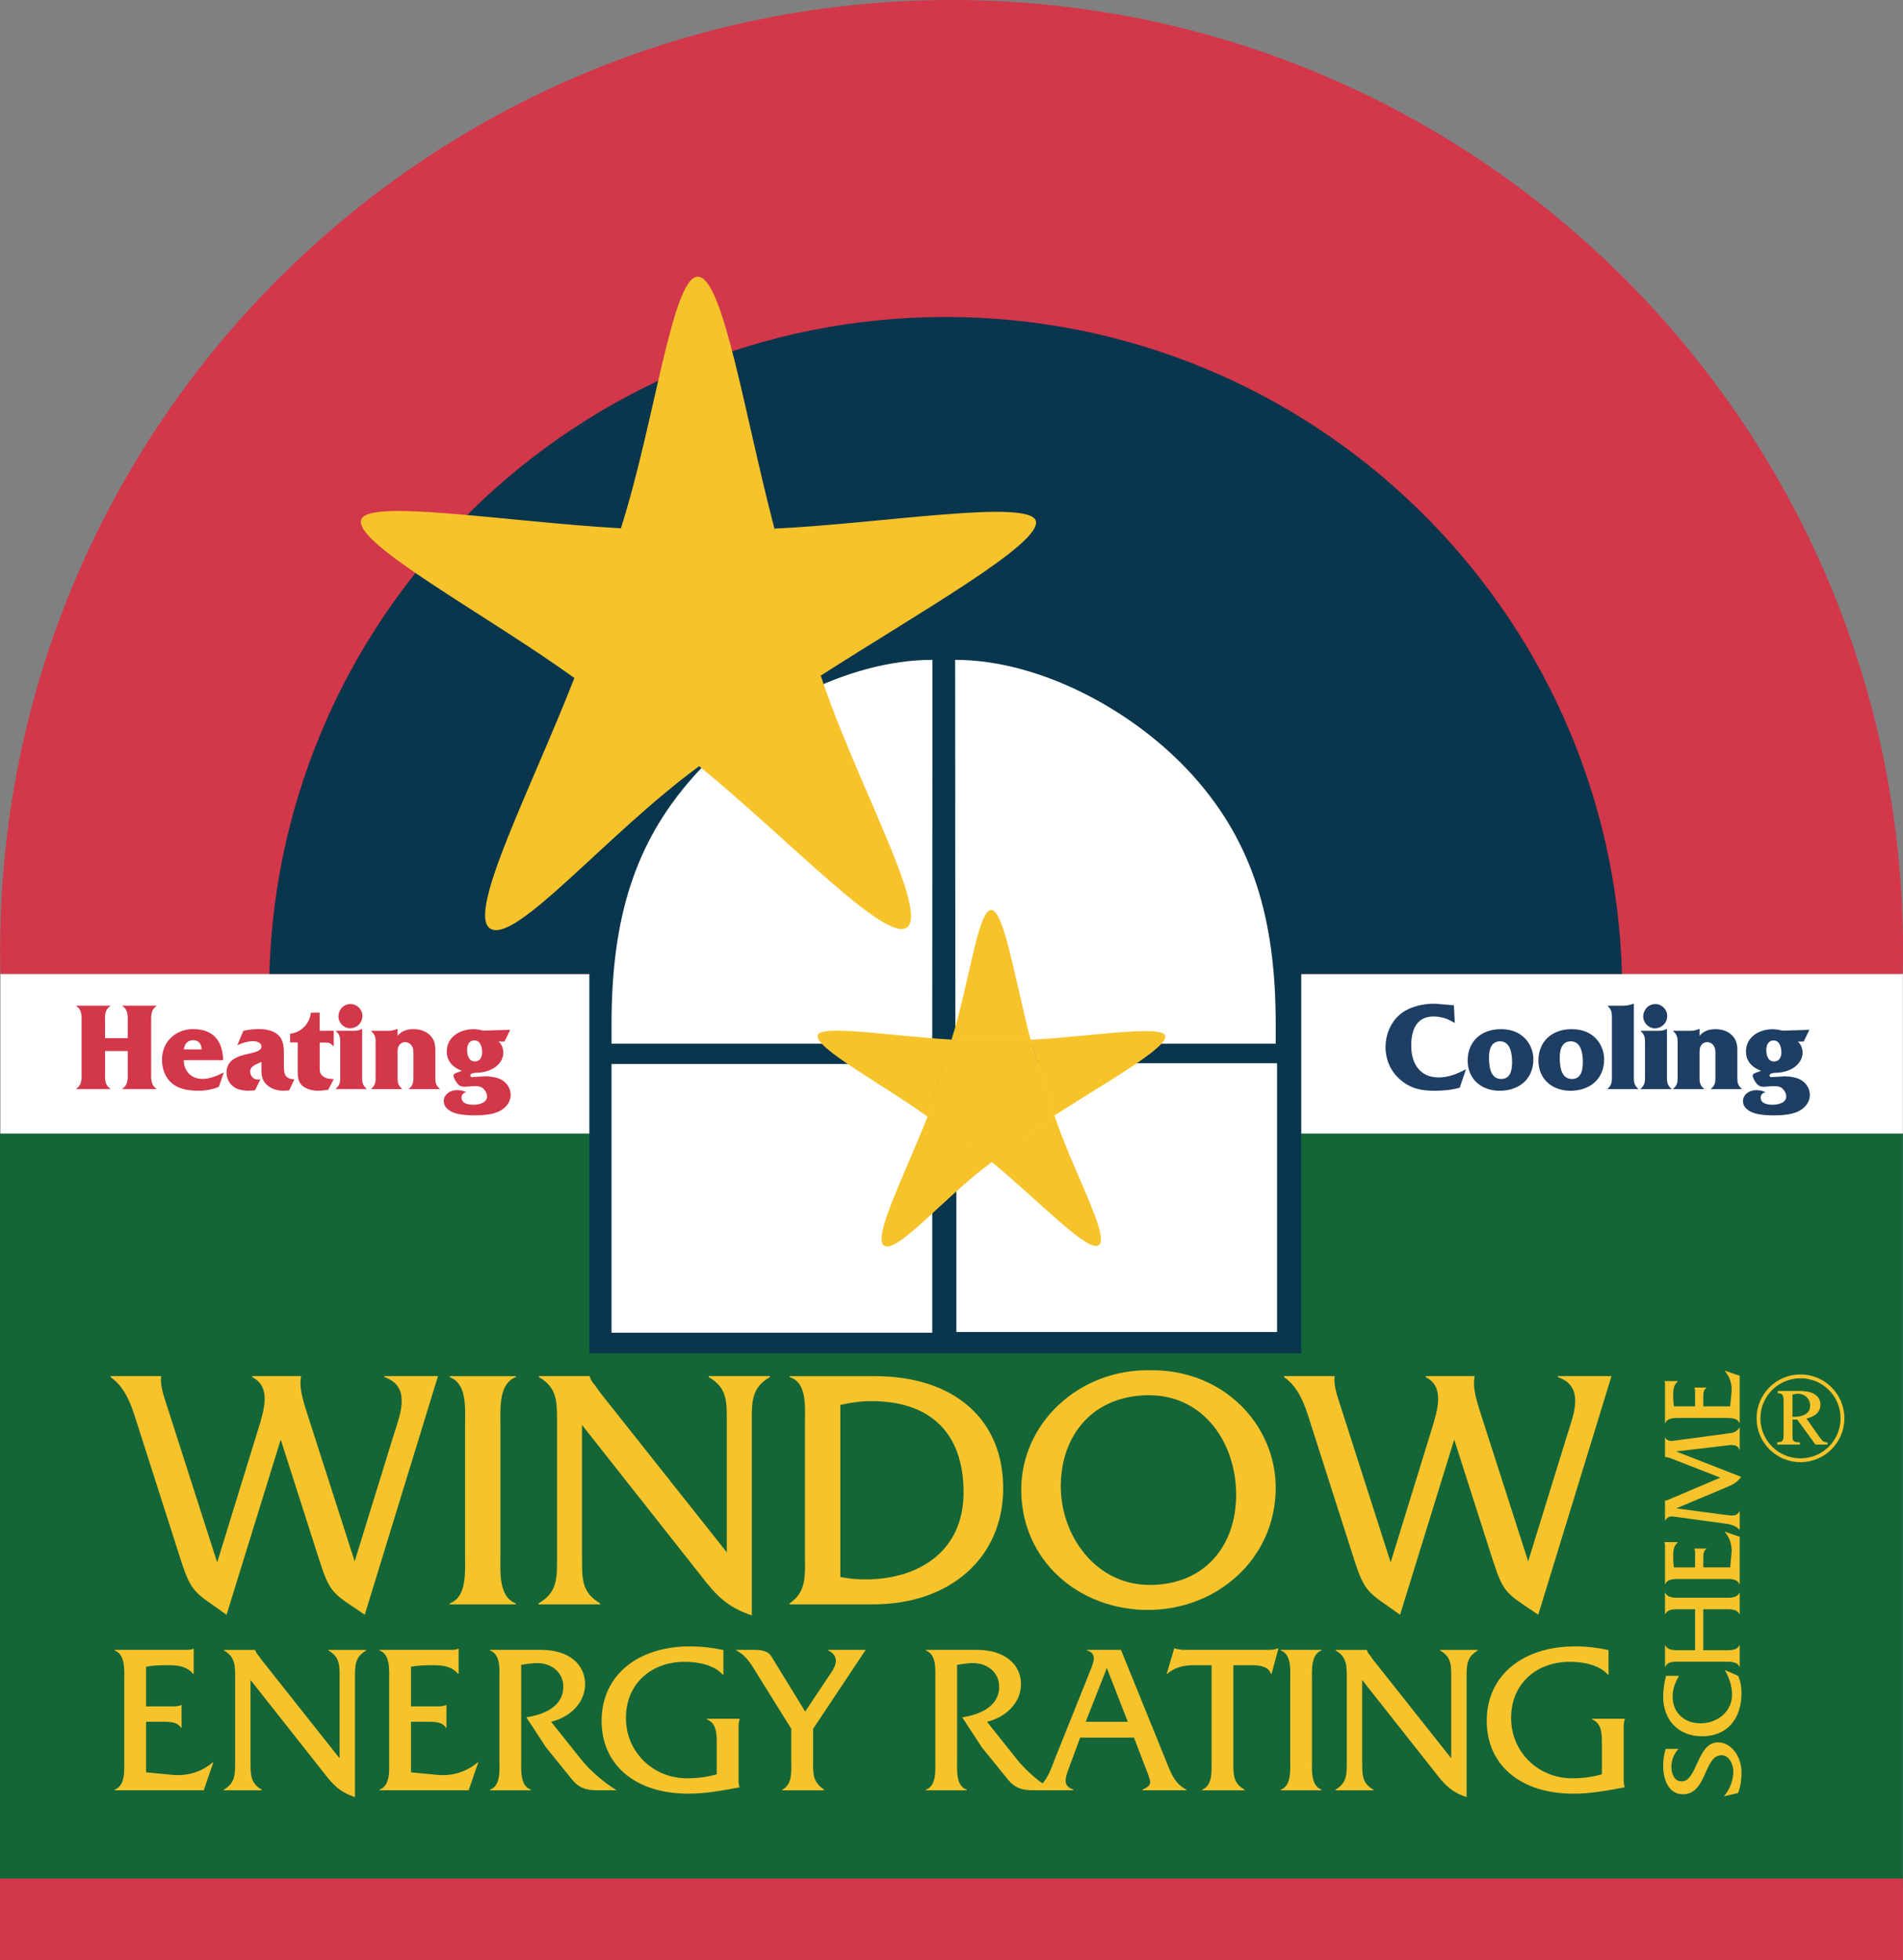 <svg xmlns="http://www.w3.org/2000/svg" width="100" height="103" viewBox="0 0 100 103" fill="none"><rect x="0" y="0" width="100" height="103" fill="#808080" stroke="none"/><g clip-path="url(#clip0_1290_3611)"><path d="M99.993 51.178H0.023V59.576H99.993V51.178Z" fill="white"></path><path d="M99.993 59.576H0V99.172H99.993V59.576Z" fill="#156637"></path><path d="M99.993 98.724H0V103H99.993V98.724Z" fill="#D3374A"></path><path d="M99.984 51.178C99.995 50.769 100 50.361 100 49.951C100 22.364 77.616 0 50.004 0C22.392 0 0.007 22.364 0.007 49.951C0.007 50.361 0.012 50.769 0.023 51.178H99.984Z" fill="#D3374A"></path><path d="M85.233 51.178C84.701 32.023 68.993 16.657 49.691 16.657C30.389 16.657 14.681 32.023 14.152 51.178H30.97V71.114H68.379V51.178H85.234" fill="#09364D"></path><path d="M48.988 55.913H32.135V70.036H48.988V55.913Z" fill="white"></path><path d="M67.108 55.874H50.256V69.997H67.108V55.874Z" fill="white"></path><path d="M48.998 34.676C44.502 34.676 39.494 37.382 36.429 40.826C33.363 44.27 32.135 48.252 32.135 53.812V54.849H48.988V53.945L49 34.676" fill="white"></path><path d="M50.188 34.676C54.68 34.676 59.684 37.382 62.746 40.826C65.809 44.27 67.037 48.252 67.037 53.812V54.849H50.202V53.945L50.19 34.676" fill="white"></path><path d="M30.182 35.628C25.498 32.256 18.667 28.619 18.971 27.334C19.242 26.184 26.479 27.411 32.626 27.764" fill="#F6C32B"></path><path d="M36.748 40.257C31.857 43.837 27.028 49.709 25.737 48.782C24.546 47.925 27.947 41.359 30.182 35.63" fill="#F6C32B"></path><path d="M43.129 35.507C44.935 40.986 48.797 47.821 47.672 48.729C46.588 49.605 41.478 44.134 36.713 40.239" fill="#F6C32B"></path><path d="M40.695 27.778C46.123 27.536 54.123 26.195 54.433 27.38C54.743 28.567 48.307 32.181 43.129 35.505" fill="#F6C32B"></path><path d="M32.626 27.762C34.389 22.269 35.324 14.51 36.678 14.542C38.006 14.573 39.131 21.831 40.695 27.778" fill="#F6C32B"></path><path d="M32.578 27.783L32.699 27.73L40.673 27.762L40.718 27.794L43.141 35.465L43.111 35.542L36.803 40.253L36.671 40.262L30.194 35.663L30.17 35.586L32.578 27.783Z" fill="#F6C32B"></path><path d="M48.74 58.682C46.328 56.945 42.809 55.072 42.967 54.411C43.108 53.819 46.834 54.451 49.998 54.632" fill="#F6C32B"></path><path d="M52.123 61.066C49.603 62.91 47.116 65.935 46.451 65.456C45.839 65.015 47.59 61.634 48.74 58.682" fill="#F6C32B"></path><path d="M55.408 58.619C56.338 61.441 58.328 64.96 57.749 65.428C57.191 65.881 54.558 63.062 52.105 61.056" fill="#F6C32B"></path><path d="M54.156 54.639C56.95 54.515 61.071 53.824 61.231 54.434C61.39 55.046 58.077 56.907 55.408 58.619" fill="#F6C32B"></path><path d="M50 54.63C50.907 51.801 51.389 47.805 52.088 47.821C52.772 47.837 53.351 51.575 54.156 54.637" fill="#F6C32B"></path><path d="M49.975 54.641L50.037 54.614L54.144 54.63L54.166 54.648L55.414 58.598L55.4 58.639L52.151 61.064L52.082 61.068L48.747 58.7L48.735 58.66L49.975 54.641Z" fill="#F6C32B"></path><path d="M11.903 84.858C10.243 83.656 10.078 83.784 9.477 81.905L7.324 75.178C6.996 74.176 6.722 72.991 5.81 72.371V72.316H8.473C8.399 72.718 8.582 73.282 8.692 73.629L11.412 82.105L13.546 75.178C13.894 74.067 14.259 72.882 13.255 72.371V72.316H15.827C15.718 72.772 15.845 73.356 16.101 74.156L18.637 82.049L20.698 75.378C21.027 74.339 21.628 72.863 20.206 72.371V72.316H23.016L19.167 84.856C17.488 83.708 17.36 83.8 16.759 81.922L14.752 75.651L11.906 84.856" fill="#F6C32B"></path><path d="M24.437 74.888C24.437 74.05 24.565 72.718 23.633 72.372V72.318H27.1V72.372C26.188 72.719 26.296 74.067 26.296 74.888V81.76C26.296 82.58 26.188 83.91 27.1 84.257V84.311H23.633V84.257C24.546 83.93 24.437 82.58 24.437 81.76V74.888Z" fill="#F6C32B"></path><path d="M30.586 81.942C30.586 82.962 30.568 83.691 31.535 84.257V84.311H28.305V84.257C29.272 83.693 29.272 82.964 29.272 81.942V74.668C29.272 73.648 29.272 72.917 28.323 72.371V72.316H30.985V72.334C31.059 72.553 31.131 72.644 31.259 72.789L31.515 73.154L38.192 81.576V74.666C38.192 73.647 38.21 72.916 37.243 72.369V72.314H40.453V72.369C39.504 72.916 39.504 73.645 39.504 74.666V84.891C38.21 84.453 37.643 83.852 36.841 82.813L30.584 74.884V81.938" fill="#F6C32B"></path><path d="M44.158 82.871C44.597 82.962 45.034 82.999 45.49 82.999C48.209 82.999 50.635 81.577 50.635 78.424C50.635 75.271 48.847 73.631 45.8 73.631C45.253 73.631 44.706 73.704 44.158 73.831V82.871ZM42.299 74.816C42.299 73.978 42.427 72.646 41.495 72.372V72.318H45.965C50.124 72.318 52.716 74.577 52.716 78.205C52.716 81.833 49.961 84.311 45.874 84.311H41.495V84.257C42.407 83.637 42.299 82.762 42.299 81.688V74.816Z" fill="#F6C32B"></path><path d="M55.743 78.114C55.743 80.666 57.55 83.291 60.413 83.291C63.276 83.291 64.957 81.269 64.957 78.552C64.957 75.835 63.261 73.32 60.378 73.32C57.496 73.32 55.743 75.362 55.743 78.114ZM67.037 78.188C67.037 81.907 63.953 84.604 60.324 84.604C56.694 84.604 53.665 82.015 53.665 78.279C53.665 74.816 56.675 71.917 60.506 72.008C64.338 71.99 67.037 74.907 67.037 78.188Z" fill="#F6C32B"></path><path d="M73.569 84.858C71.909 83.656 71.744 83.784 71.142 81.905L68.99 75.178C68.662 74.176 68.388 72.991 67.476 72.371V72.316H70.139C70.065 72.718 70.248 73.282 70.358 73.629L73.077 82.105L75.212 75.178C75.56 74.067 75.924 72.882 74.921 72.371V72.316H77.493C77.384 72.772 77.51 73.356 77.766 74.156L80.303 82.049L82.364 75.378C82.692 74.339 83.294 72.863 81.871 72.371V72.316H84.682L80.833 84.856C79.154 83.708 79.026 83.8 78.424 81.922L76.417 75.651L73.572 84.856" fill="#F6C32B"></path><path d="M7.675 93.14L9.101 93.275C9.841 93.343 10.617 93.106 11.178 92.612H11.211L10.706 94.081H6.024V94.047C6.596 93.846 6.529 93.015 6.529 92.51V88.281C6.529 87.766 6.596 86.948 6.024 86.734V86.7H9.617C9.808 86.7 9.999 86.723 10.145 86.644H10.178V87.957H10.145C9.798 87.554 9.336 87.508 8.82 87.508C8.427 87.508 8.035 87.521 7.675 87.587V89.673H9.012C9.191 89.673 9.371 89.673 9.506 89.605H9.54V90.793H9.506C9.327 90.469 8.856 90.479 8.506 90.479H7.675V93.138" fill="#F6C32B"></path><path d="M13.166 92.624C13.166 93.252 13.155 93.702 13.75 94.049V94.082H11.762V94.049C12.357 93.702 12.357 93.254 12.357 92.624V88.15C12.357 87.522 12.357 87.074 11.773 86.737V86.704H13.411V86.714C13.457 86.849 13.501 86.905 13.58 86.995L13.738 87.219L17.846 92.402V88.15C17.846 87.522 17.857 87.074 17.262 86.737V86.704H19.237V86.737C18.653 87.074 18.653 87.522 18.653 88.15V94.442C17.857 94.172 17.508 93.802 17.015 93.162L13.164 88.283V92.624" fill="#F6C32B"></path><path d="M21.597 93.14L23.023 93.275C23.763 93.343 24.539 93.106 25.1 92.612H25.133L24.628 94.081H19.946V94.047C20.518 93.846 20.451 93.015 20.451 92.51V88.281C20.451 87.766 20.518 86.948 19.946 86.734V86.7H23.539C23.73 86.7 23.921 86.723 24.067 86.644H24.1V87.957H24.067C23.719 87.554 23.258 87.508 22.742 87.508C22.349 87.508 21.956 87.521 21.597 87.587V89.673H22.933C23.112 89.673 23.293 89.673 23.428 89.605H23.462V90.793H23.428C23.249 90.469 22.777 90.479 22.428 90.479H21.597V93.138" fill="#F6C32B"></path><path d="M28.423 86.702C29.928 86.702 30.747 87.487 30.747 88.507C30.747 89.527 29.882 90.269 28.961 90.481L30.579 92.51C31.05 93.094 31.757 93.678 32.398 94.081H31.364C30.77 94.081 30.4 93.935 30.063 93.52L28.693 91.827L27.66 90.246C28.558 90.111 29.601 89.696 29.601 88.642C29.601 87.834 28.905 87.363 28.152 87.398C27.895 87.409 27.647 87.444 27.389 87.487V92.512C27.389 93.028 27.323 93.848 27.895 94.049V94.083H25.751V94.049C26.323 93.848 26.245 93.017 26.245 92.512V88.283C26.245 87.768 26.325 86.949 25.751 86.735V86.702H28.423Z" fill="#F6C32B"></path><path d="M38.011 88.002H37.978C37.518 87.487 36.664 87.329 35.98 87.329C34.229 87.329 32.892 88.474 32.892 90.279C32.892 92.085 34.329 93.453 36.103 93.453C36.618 93.453 37.157 93.387 37.664 93.24V91.624C37.664 91.108 37.654 90.558 37.148 90.356V90.323H38.866V90.356C38.81 90.491 38.81 90.67 38.81 90.838V93.418C38.81 93.587 38.797 93.765 38.866 93.923C37.968 94.091 37.092 94.26 36.183 94.26C33.31 94.26 31.614 92.689 31.614 90.435C31.614 88.024 33.533 86.52 36.25 86.52C36.845 86.52 37.429 86.586 38.013 86.711V88.001" fill="#F6C32B"></path><path d="M42.727 92.624C42.727 93.297 42.727 93.634 43.299 94.049V94.083H41.109V94.049C41.66 93.769 41.581 93.04 41.581 92.512V90.852L39.718 87.857C39.415 87.363 39.19 86.993 38.652 86.702H39.673C40.032 86.702 40.369 86.781 40.515 87.016L42.311 89.943L43.704 87.857C43.895 87.577 44.153 87.039 43.525 86.735V86.702H45.49L42.729 90.852V92.624" fill="#F6C32B"></path><path d="M51.326 86.702C52.831 86.702 53.651 87.487 53.651 88.507C53.651 89.527 52.786 90.269 51.865 90.481L53.482 92.51C53.954 93.094 54.661 93.678 55.301 94.081H54.268C53.673 94.081 53.303 93.935 52.967 93.52L51.596 91.827L50.563 90.246C51.461 90.111 52.505 89.696 52.505 88.642C52.505 87.834 51.809 87.363 51.056 87.398C50.798 87.409 50.551 87.444 50.293 87.487V92.512C50.293 93.028 50.226 93.848 50.798 94.049V94.083H48.654V94.049C49.226 93.848 49.149 93.017 49.149 92.512V88.283C49.149 87.768 49.228 86.949 48.654 86.735V86.702H51.326Z" fill="#F6C32B"></path><path d="M58.164 87.655L57.052 90.482H59.264L58.164 87.655ZM56.761 91.311L56.177 92.892C55.942 93.52 55.863 93.846 56.401 94.047V94.081H54.335V94.047C54.986 93.723 55.177 93.094 55.424 92.454L57.3 87.776C57.457 87.373 57.67 86.902 57.131 86.734V86.7H58.905L61.24 92.454C61.497 93.094 61.699 93.721 62.34 94.047V94.081H60.038V94.047C60.587 93.8 60.498 93.677 60.194 92.892L59.587 91.311H56.757H56.761Z" fill="#F6C32B"></path><path d="M64.811 92.624C64.811 93.264 64.801 93.702 65.395 94.049V94.083H63.173V94.049C63.734 93.835 63.667 93.017 63.667 92.512V87.51H62.68C62.197 87.51 61.692 87.633 61.343 87.959H61.31L61.703 86.623H61.736C61.871 86.679 62.017 86.679 62.162 86.702H66.63C66.822 86.702 67.001 86.692 67.146 86.623H67.18L66.82 87.959H66.787C66.641 87.566 66.192 87.51 65.822 87.51H64.811V92.624Z" fill="#F6C32B"></path><path d="M67.799 88.283C67.799 87.768 67.878 86.949 67.304 86.735V86.702H69.437V86.735C68.876 86.949 68.943 87.778 68.943 88.283V92.512C68.943 93.017 68.876 93.835 69.437 94.049V94.083H67.304V94.049C67.865 93.848 67.799 93.017 67.799 92.512V88.283Z" fill="#F6C32B"></path><path d="M71.581 92.624C71.581 93.252 71.57 93.702 72.165 94.049V94.082H70.178V94.049C70.772 93.702 70.772 93.254 70.772 92.624V88.15C70.772 87.522 70.772 87.074 70.188 86.737V86.704H71.827V86.714C71.872 86.849 71.916 86.905 71.995 86.995L72.153 87.219L76.261 92.402V88.15C76.261 87.522 76.272 87.074 75.677 86.737V86.704H77.653V86.737C77.068 87.074 77.068 87.522 77.068 88.15V94.442C76.272 94.172 75.923 93.802 75.43 93.162L71.579 88.283V92.624" fill="#F6C32B"></path><path d="M84.526 88.002H84.492C84.033 87.487 83.178 87.329 82.494 87.329C80.743 87.329 79.407 88.474 79.407 90.279C79.407 92.085 80.844 93.453 82.617 93.453C83.133 93.453 83.673 93.387 84.178 93.24V91.624C84.178 91.108 84.168 90.558 83.663 90.356V90.323H85.38V90.356C85.324 90.491 85.324 90.67 85.324 90.838V93.418C85.324 93.587 85.313 93.765 85.38 93.923C84.482 94.091 83.606 94.26 82.696 94.26C79.823 94.26 78.126 92.689 78.126 90.435C78.126 88.024 80.045 86.52 82.763 86.52C83.357 86.52 83.942 86.586 84.526 86.711V88.001" fill="#F6C32B"></path><path d="M88.204 91.909C87.966 92.142 87.829 92.51 87.829 92.845C87.829 93.18 87.96 93.613 88.371 93.613C89.189 93.613 89.176 91.562 90.28 91.562C90.918 91.562 91.515 92.23 91.515 93.159C91.515 93.522 91.46 93.886 91.336 94.225L90.59 94.398C90.894 94.046 91.085 93.558 91.085 93.092C91.085 92.752 90.881 92.24 90.464 92.24C89.534 92.24 89.701 94.291 88.436 94.291C87.685 94.291 87.397 93.522 87.397 92.796C87.397 92.498 87.439 92.195 87.529 91.907H88.203" fill="#F6C32B"></path><path d="M88.234 88.066C88.025 88.393 87.894 88.775 87.894 89.168C87.894 89.99 88.496 90.563 89.36 90.563C90.225 90.563 91.018 89.967 91.018 89.049C91.018 88.602 90.857 88.155 90.643 87.78V87.763L91.334 88.066C91.466 88.346 91.513 88.656 91.513 88.965C91.513 90.37 90.725 91.242 89.45 91.242C88.174 91.242 87.397 90.372 87.397 89.151C87.397 88.788 87.462 88.418 87.546 88.066H88.232" fill="#F6C32B"></path><path d="M89.504 86.72H90.583C90.852 86.72 91.287 86.755 91.401 86.457H91.418V87.589H91.401C91.287 87.291 90.852 87.326 90.583 87.326H88.329C88.061 87.326 87.626 87.284 87.511 87.589H87.494V86.457H87.511C87.626 86.755 88.061 86.72 88.334 86.72H89.075V84.569H88.334C88.061 84.569 87.624 84.527 87.511 84.832H87.494V83.695H87.511C87.626 83.998 88.061 83.963 88.329 83.963H90.583C90.852 83.963 91.287 83.998 91.401 83.695H91.418V84.832H91.401C91.287 84.529 90.852 84.569 90.583 84.569H89.504V86.72Z" fill="#F6C32B"></path><path d="M90.918 82.37L90.99 81.612C91.025 81.22 90.901 80.808 90.638 80.51V80.492L91.418 80.761V83.246H91.401C91.294 82.943 90.852 82.978 90.583 82.978H88.334C88.061 82.978 87.624 82.943 87.511 83.246H87.494V81.339C87.494 81.237 87.506 81.136 87.464 81.058V81.041H88.162V81.058C87.948 81.243 87.924 81.488 87.924 81.761C87.924 81.97 87.929 82.178 87.966 82.37H89.075V81.66C89.075 81.565 89.075 81.469 89.039 81.397V81.379H89.673V81.397C89.499 81.491 89.506 81.742 89.506 81.928V82.368H90.92" fill="#F6C32B"></path><path d="M87.871 76.661C87.746 76.614 87.627 76.572 87.501 76.572H87.494V75.541H87.511C87.553 75.685 87.727 75.725 87.864 75.725L90.792 75.332C91.073 75.297 91.234 75.268 91.401 75.029H91.418V76.179H91.401C91.336 75.971 91.155 75.935 90.953 75.935L88.078 76.275L91.495 77.611C91.269 77.909 91.108 77.993 90.774 78.135L88.085 79.267L90.65 79.607C91.013 79.655 91.276 79.697 91.401 79.416H91.418V80.387H91.401C91.18 80.136 90.888 80.102 90.566 80.054L88.066 79.714C87.899 79.69 87.661 79.625 87.511 79.898H87.494V78.855H87.501C87.596 78.855 87.685 78.808 87.769 78.771L90.399 77.651L87.869 76.663" fill="#F6C32B"></path><path d="M90.918 73.908L90.99 73.15C91.025 72.756 90.901 72.346 90.638 72.048V72.031L91.418 72.299V74.784H91.401C91.294 74.481 90.852 74.516 90.583 74.516H88.334C88.061 74.516 87.624 74.481 87.511 74.784H87.494V72.877C87.494 72.775 87.506 72.674 87.464 72.597V72.579H88.162V72.597C87.948 72.781 87.924 73.026 87.924 73.299C87.924 73.508 87.929 73.717 87.966 73.908H89.075V73.198C89.075 73.103 89.075 73.007 89.039 72.935V72.917H89.673V72.935C89.499 73.029 89.506 73.28 89.506 73.466V73.908H90.92" fill="#F6C32B"></path><path d="M94.253 74.455C94.639 74.455 95.12 74.355 95.12 73.869C95.12 73.503 94.841 73.243 94.472 73.243C94.379 73.243 94.286 73.258 94.192 73.291V74.456H94.251M93.727 73.722C93.727 73.389 93.727 73.216 93.42 73.216V73.096H94.6C95.167 73.096 95.66 73.296 95.66 73.815C95.66 74.255 95.307 74.455 94.927 74.547L95.56 75.447C95.748 75.713 95.8 75.794 96.027 75.794V75.913H95.4L94.441 74.6H94.193V75.552C94.193 75.792 94.4 75.792 94.579 75.792V75.911H93.386V75.792C93.727 75.792 93.727 75.652 93.727 75.273V73.722ZM94.613 72.429C93.453 72.429 92.506 73.368 92.506 74.534C92.506 75.699 93.453 76.638 94.613 76.638C95.772 76.638 96.719 75.699 96.719 74.534C96.719 73.368 95.779 72.429 94.613 72.429ZM94.613 76.838C93.339 76.838 92.306 75.806 92.306 74.534C92.306 73.261 93.339 72.229 94.613 72.229C95.886 72.229 96.919 73.261 96.919 74.534C96.919 75.806 95.886 76.838 94.613 76.838Z" fill="#F6C32B"></path><path d="M5.519 56.28C5.519 56.627 5.472 57.005 5.8 57.212V57.231H4.007V57.212C4.333 57.005 4.287 56.625 4.287 56.28V53.801C4.287 53.454 4.335 53.076 4.007 52.869V52.85H5.8V52.869C5.466 53.076 5.519 53.454 5.519 53.801V54.56H6.712V53.801C6.712 53.454 6.759 53.076 6.431 52.869V52.85H8.224V52.869C7.898 53.076 7.943 53.454 7.943 53.801V56.28C7.943 56.627 7.896 57.005 8.224 57.212V57.231H6.431V57.212C6.757 57.005 6.712 56.625 6.712 56.28V55.233H5.519V56.28Z" fill="#D3374A"></path><path d="M10.592 55.147C10.592 54.888 10.466 54.662 10.145 54.662C9.852 54.662 9.692 54.881 9.659 55.147H10.592ZM11.499 57.112C11.18 57.252 10.806 57.319 10.452 57.319C9.999 57.319 9.492 57.266 9.119 56.993C8.692 56.686 8.512 56.187 8.512 55.687C8.512 54.755 9.219 54.081 10.145 54.081C11.197 54.081 11.704 54.688 11.726 55.713H9.659C9.659 56.286 10.045 56.698 10.64 56.698C11.013 56.698 11.425 56.532 11.759 56.358L11.499 57.11V57.112Z" fill="#D3374A"></path><path d="M15.199 57.299L14.932 57.319C14.592 57.319 14.28 57.245 14.025 57.012C13.711 56.719 13.739 56.413 13.739 56.02V55.801L13.525 55.901C13.359 55.981 13.145 56.081 13.145 56.3C13.145 56.533 13.311 56.733 13.552 56.733C13.599 56.733 13.638 56.726 13.685 56.719L13.399 57.299L13.059 57.319C12.832 57.319 12.54 57.278 12.345 57.159C12.078 57 11.904 56.686 11.904 56.379C11.904 55.147 13.738 55.554 13.738 54.995C13.738 54.788 13.478 54.714 13.311 54.714C13.038 54.714 12.718 54.807 12.471 54.933L12.785 54.174C13.059 54.101 13.338 54.081 13.625 54.081C13.939 54.081 14.292 54.141 14.552 54.334C14.885 54.586 14.918 54.974 14.918 55.359V55.892C14.918 56.339 14.899 56.703 15.471 56.718L15.197 57.298" fill="#D3374A"></path><path d="M15.645 54.781H15.245V54.322C15.818 54.274 16.285 53.775 16.337 53.216H16.797V54.167H17.537V54.981H17.518C17.337 54.774 17.244 54.788 16.965 54.788H16.799V56.034C16.799 56.274 16.792 56.448 17.006 56.586C17.166 56.693 17.358 56.7 17.539 56.705L17.246 57.272C17.073 57.285 16.893 57.319 16.72 57.319C16.446 57.319 16.101 57.245 15.887 57.059C15.634 56.833 15.646 56.513 15.646 56.201V54.783" fill="#D3374A"></path><path d="M17.785 53.423C17.785 53.063 18.051 52.764 18.418 52.764C18.765 52.764 19.044 53.049 19.044 53.389C19.044 53.756 18.751 54.036 18.392 54.036C18.065 54.036 17.785 53.743 17.785 53.423ZM18.558 54.169C18.739 54.169 18.885 54.15 19.011 54.069H19.03V56.5C19.03 56.807 19.011 57 19.264 57.214V57.233H17.644V57.214C17.897 57 17.878 56.807 17.878 56.5V54.902C17.878 54.588 17.897 54.395 17.651 54.189V54.169H18.558Z" fill="#D3374A"></path><path d="M20.892 54.436C21.084 54.188 21.372 54.083 21.711 54.083C22.07 54.083 22.404 54.176 22.651 54.464C22.898 54.749 22.877 55.049 22.877 55.403V56.502C22.877 56.816 22.858 57.008 23.111 57.215V57.235H21.491V57.215C21.744 57.008 21.725 56.816 21.725 56.502V55.377C21.725 55.23 21.725 55.077 21.632 54.951C21.558 54.832 21.425 54.765 21.285 54.765C21.17 54.765 21.051 54.825 20.985 54.918C20.884 55.044 20.892 55.231 20.892 55.377V56.502C20.892 56.816 20.872 57.008 21.125 57.215V57.235H19.506V57.215C19.758 57.008 19.739 56.816 19.739 56.502V54.904C19.739 54.597 19.758 54.404 19.506 54.19V54.171H20.399C20.558 54.171 20.698 54.145 20.872 54.071H20.892V54.437" fill="#D3374A"></path><path d="M24.944 55.78C25.23 55.78 25.337 55.547 25.337 55.3C25.337 55.04 25.249 54.674 24.93 54.674C24.637 54.674 24.544 54.934 24.544 55.186C24.544 55.438 24.637 55.778 24.944 55.778M26.51 54.735H26.203C26.363 54.883 26.449 55.095 26.449 55.316C26.449 55.635 26.275 55.889 26.03 56.075C25.763 56.274 25.363 56.374 25.044 56.374C24.958 56.374 24.71 56.394 24.71 56.521C24.71 56.574 24.77 56.602 24.818 56.602L24.932 56.595L25.505 56.562C25.779 56.562 26.112 56.609 26.352 56.742C26.639 56.902 26.833 57.201 26.833 57.534C26.833 57.96 26.533 58.274 26.16 58.434C25.807 58.581 25.319 58.614 24.94 58.614C24.626 58.614 24.274 58.595 23.974 58.514C23.667 58.428 23.321 58.228 23.321 57.867C23.321 57.506 23.669 57.287 24.007 57.287C24.181 57.287 24.354 57.314 24.507 57.401C24.354 57.428 24.253 57.515 24.253 57.682C24.253 58.001 24.619 58.055 24.872 58.055C25.193 58.055 25.631 57.948 25.591 57.562C25.577 57.436 25.505 57.322 25.418 57.23C25.298 57.096 25.117 57.077 24.944 57.077C24.77 57.077 24.584 57.11 24.404 57.11C24.244 57.11 24.123 57.058 24.023 56.925C23.956 56.844 23.83 56.637 23.83 56.525C23.83 56.413 24.011 56.372 24.084 56.344L24.27 56.271C23.811 56.104 23.477 55.778 23.477 55.258C23.477 54.485 24.177 54.085 24.877 54.085C25.051 54.085 25.23 54.118 25.396 54.159L26.81 54.118L26.51 54.737V54.735Z" fill="#D3374A"></path><path d="M76.445 53.764C76.119 53.545 75.731 53.417 75.332 53.417C74.418 53.417 74.158 54.15 74.158 54.956C74.158 55.875 74.605 56.621 75.598 56.621C76.118 56.621 76.591 56.428 77.038 56.188L76.705 57.161C76.272 57.28 75.825 57.321 75.379 57.321C74.698 57.321 74.126 57.208 73.593 56.747C73.079 56.315 72.807 55.689 72.807 55.009C72.807 54.395 73.067 53.75 73.534 53.337C74.04 52.904 74.74 52.744 75.393 52.744L76.4 52.83L76.447 53.763" fill="#1E3E64"></path><path d="M79.458 55.803C79.458 55.389 79.372 54.723 78.831 54.723C78.358 54.723 78.245 55.163 78.245 55.556C78.245 56.003 78.298 56.702 78.886 56.702C79.393 56.702 79.459 56.195 79.459 55.803M77.124 55.729C77.124 54.711 77.858 54.084 78.858 54.084C79.284 54.084 79.698 54.183 80.024 54.464C80.372 54.749 80.577 55.211 80.577 55.663C80.577 56.714 79.817 57.321 78.803 57.321C77.851 57.321 77.123 56.714 77.123 55.729H77.124Z" fill="#1E3E64"></path><path d="M83.177 55.803C83.177 55.389 83.091 54.723 82.55 54.723C82.077 54.723 81.963 55.163 81.963 55.556C81.963 56.003 82.017 56.702 82.603 56.702C83.11 56.702 83.177 56.195 83.177 55.803ZM80.843 55.729C80.843 54.711 81.577 54.084 82.577 54.084C83.003 54.084 83.417 54.183 83.743 54.464C84.091 54.749 84.296 55.211 84.296 55.663C84.296 56.714 83.536 57.321 82.522 57.321C81.57 57.321 80.842 56.714 80.842 55.729H80.843Z" fill="#1E3E64"></path><path d="M85.238 52.853C85.471 52.853 85.652 52.82 85.838 52.746H85.857V56.502C85.857 56.809 85.838 57.002 86.084 57.215V57.235H84.477V57.215C84.724 57.002 84.703 56.809 84.703 56.502V53.591C84.703 53.258 84.722 53.105 84.489 52.872V52.853H85.236" fill="#1E3E64"></path><path d="M86.35 53.424C86.35 53.065 86.617 52.765 86.983 52.765C87.331 52.765 87.61 53.051 87.61 53.391C87.61 53.757 87.317 54.038 86.957 54.038C86.631 54.038 86.35 53.745 86.35 53.426M87.124 54.171C87.304 54.171 87.45 54.152 87.576 54.071H87.596V56.502C87.596 56.809 87.576 57.002 87.829 57.215V57.235H86.21V57.215C86.462 57.002 86.443 56.809 86.443 56.502V54.904C86.443 54.59 86.462 54.397 86.217 54.19V54.171H87.124Z" fill="#1E3E64"></path><path d="M89.309 54.437C89.502 54.19 89.79 54.085 90.129 54.085C90.488 54.085 90.822 54.178 91.069 54.465C91.316 54.753 91.295 55.051 91.295 55.405V56.504C91.295 56.818 91.276 57.01 91.529 57.217V57.236H89.909V57.217C90.162 57.01 90.143 56.818 90.143 56.504V55.379C90.143 55.231 90.143 55.079 90.05 54.953C89.976 54.833 89.843 54.765 89.703 54.765C89.588 54.765 89.469 54.825 89.403 54.918C89.302 55.044 89.309 55.231 89.309 55.377V56.502C89.309 56.816 89.29 57.008 89.543 57.215V57.235H87.924V57.215C88.176 57.008 88.157 56.816 88.157 56.502V54.904C88.157 54.597 88.176 54.404 87.924 54.19V54.171H88.817C88.976 54.171 89.117 54.145 89.29 54.071H89.309V54.437Z" fill="#1E3E64"></path><path d="M93.216 55.783C93.502 55.783 93.609 55.55 93.609 55.303C93.609 55.044 93.523 54.678 93.202 54.678C92.909 54.678 92.816 54.937 92.816 55.191C92.816 55.445 92.909 55.783 93.216 55.783ZM94.783 54.737H94.476C94.635 54.884 94.723 55.096 94.723 55.317C94.723 55.636 94.549 55.89 94.302 56.076C94.035 56.276 93.635 56.376 93.316 56.376C93.23 56.376 92.983 56.395 92.983 56.523C92.983 56.576 93.043 56.604 93.09 56.604L93.776 56.563C94.049 56.563 94.383 56.611 94.623 56.744C94.909 56.903 95.104 57.203 95.104 57.536C95.104 57.962 94.804 58.276 94.43 58.435C94.076 58.583 93.59 58.614 93.211 58.614C92.897 58.614 92.544 58.595 92.244 58.514C91.937 58.428 91.592 58.228 91.592 57.867C91.592 57.506 91.939 57.289 92.278 57.289C92.451 57.289 92.625 57.315 92.778 57.401C92.625 57.428 92.523 57.515 92.523 57.682C92.523 58.001 92.89 58.055 93.143 58.055C93.462 58.055 93.902 57.948 93.862 57.562C93.848 57.436 93.776 57.322 93.688 57.229C93.569 57.096 93.388 57.077 93.215 57.077C93.041 57.077 92.855 57.11 92.674 57.11C92.514 57.11 92.394 57.058 92.293 56.925C92.227 56.844 92.1 56.637 92.1 56.525C92.1 56.413 92.281 56.372 92.353 56.344L92.541 56.271C92.081 56.104 91.748 55.778 91.748 55.259C91.748 54.486 92.448 54.087 93.148 54.087C93.322 54.087 93.5 54.12 93.667 54.16L95.079 54.12L94.779 54.739L94.783 54.737Z" fill="#1E3E64"></path></g><defs><clipPath id="clip0_1290_3611"><rect width="100" height="103" fill="white"></rect></clipPath></defs></svg>